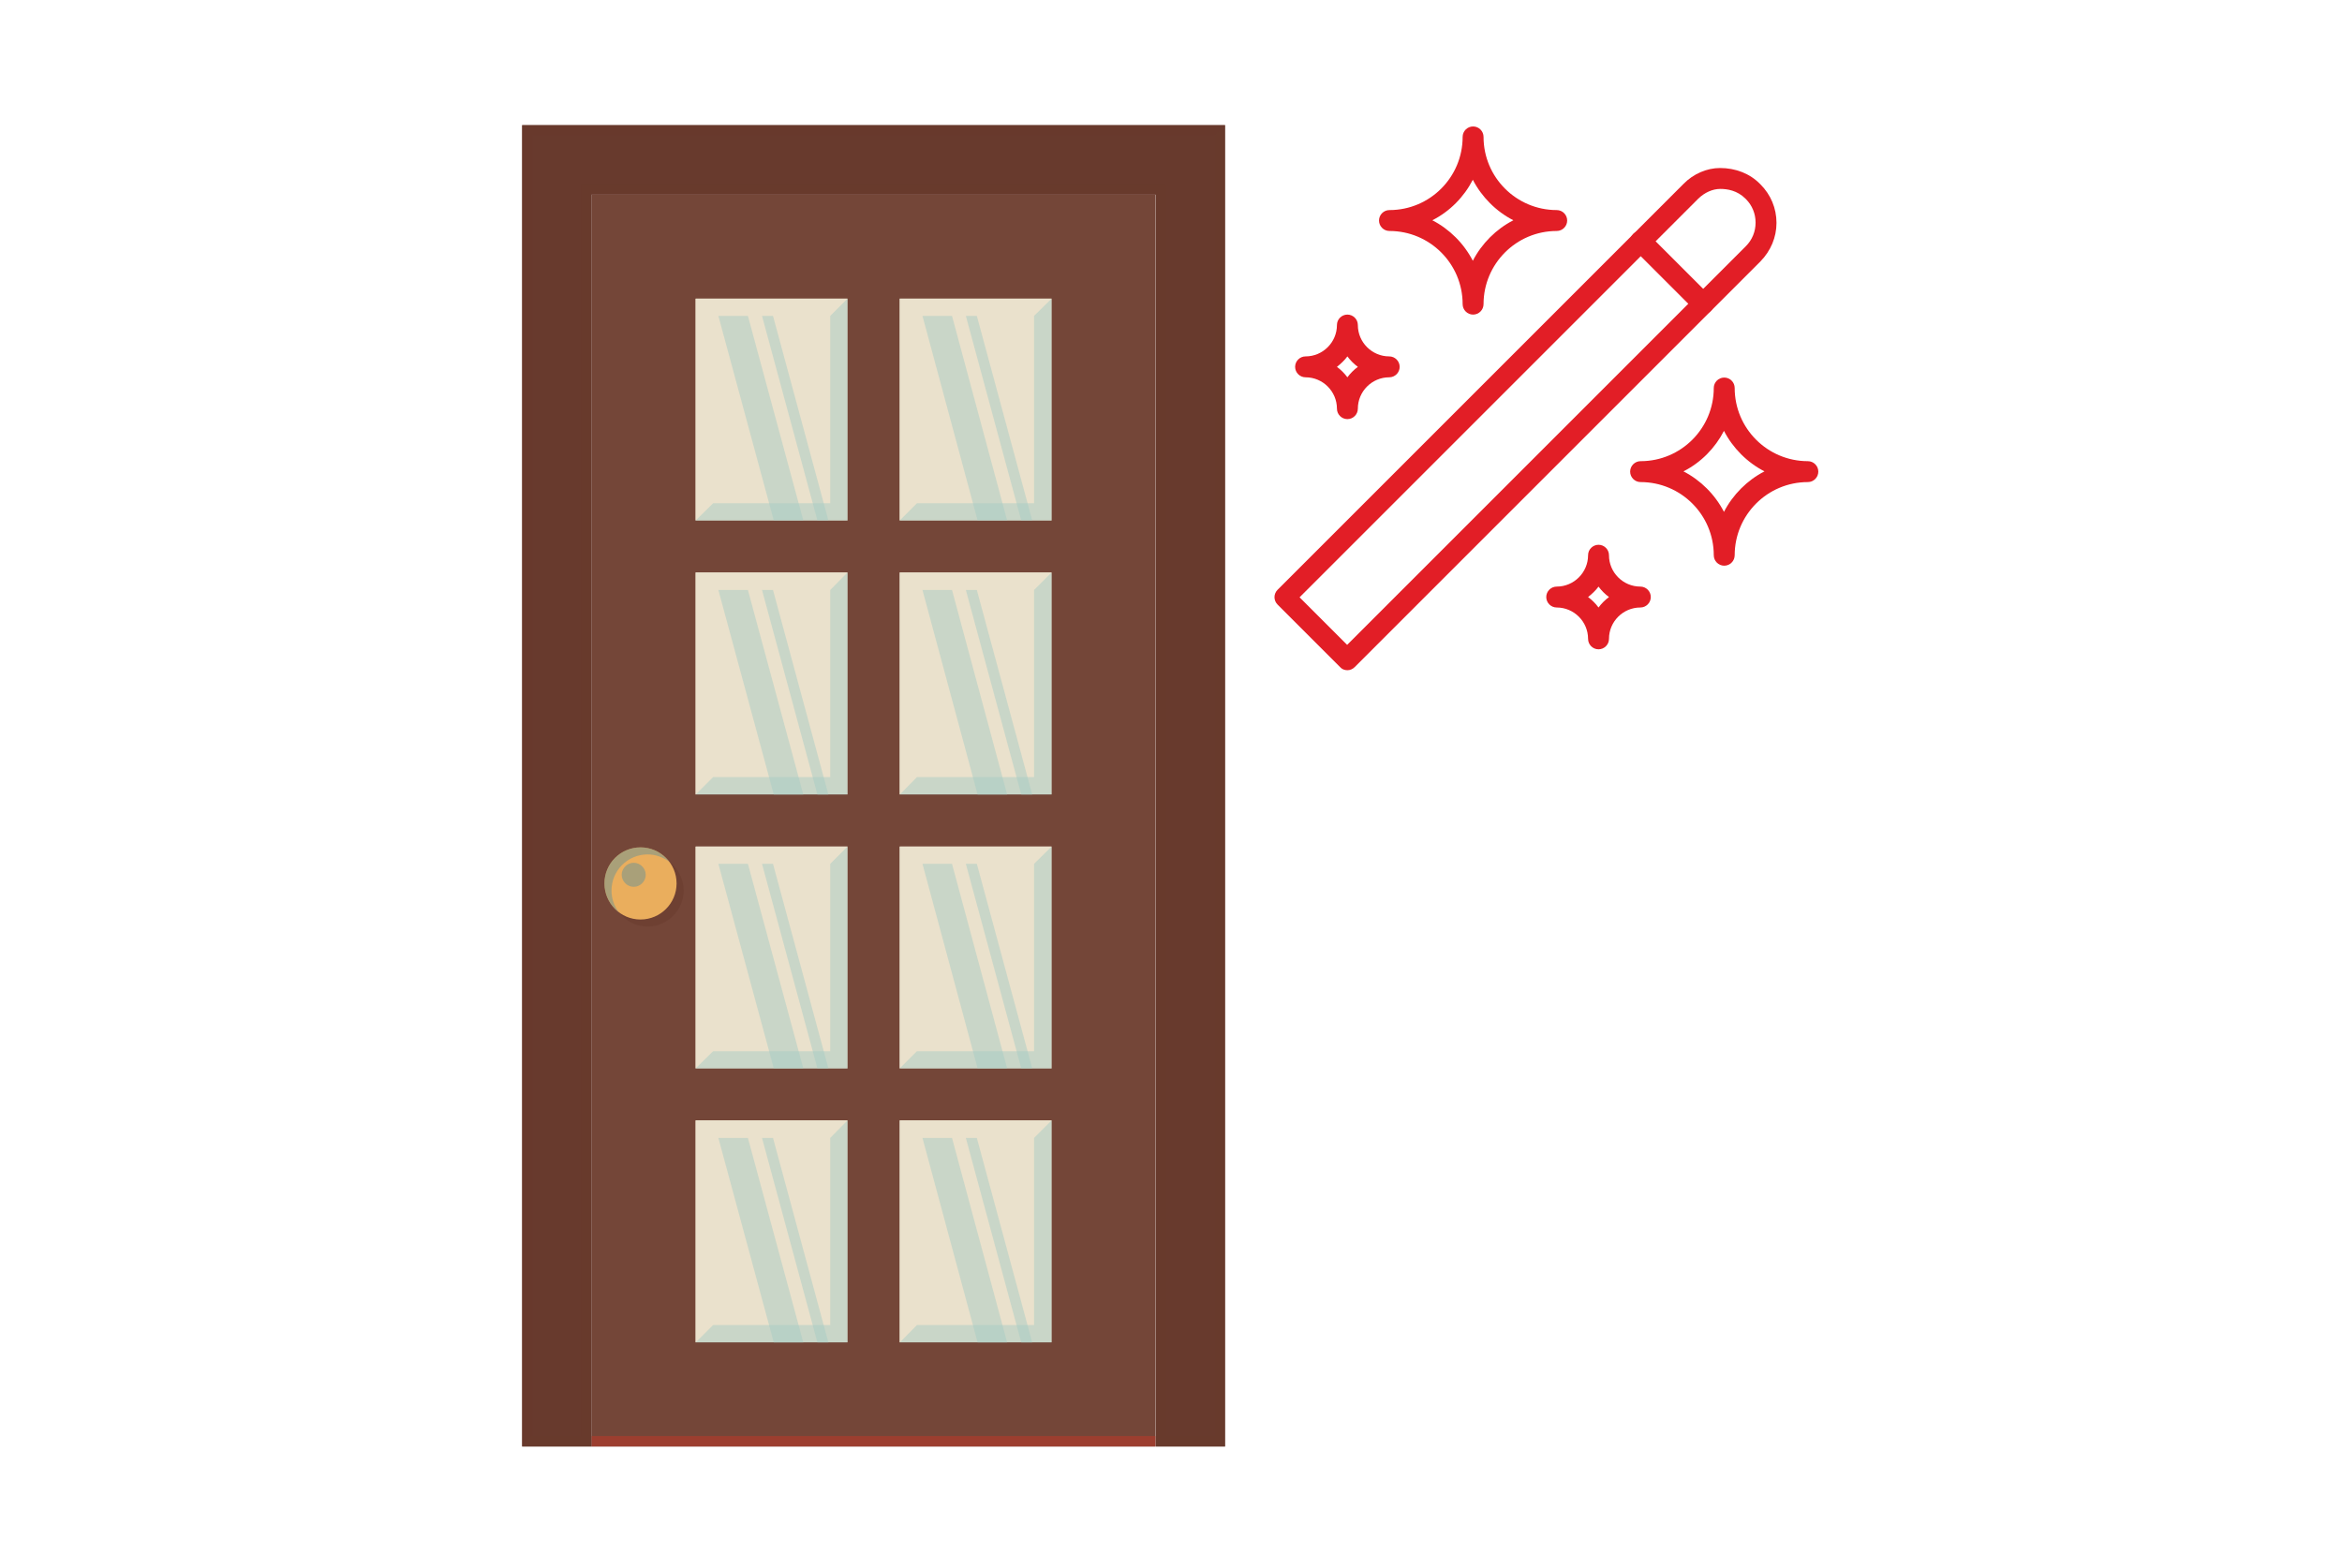 <?xml version="1.0" encoding="utf-8"?>
<!-- Generator: Adobe Illustrator 23.0.3, SVG Export Plug-In . SVG Version: 6.00 Build 0)  -->
<svg version="1.1" id="Layer_1" xmlns="http://www.w3.org/2000/svg" xmlns:xlink="http://www.w3.org/1999/xlink" x="0px" y="0px"
	 viewBox="0 0 896.2 600" style="enable-background:new 0 0 896.2 600;" xml:space="preserve">
<style type="text/css">
	.st0{fill:#744638;}
	.st1{opacity:0.5;fill:#C53727;}
	.st2{opacity:0.5;fill:#683A2D;}
	.st3{fill:#EAAE5D;}
	.st4{opacity:0.5;fill:#689296;}
	.st5{fill:#683A2D;}
	.st6{opacity:0.7;fill:#683A2D;}
	.st7{fill:#EAE1CC;}
	.st8{opacity:0.5;fill:#A8CCC5;}
	.st9{fill:#E21E26;}
</style>
<g>
	<g>
		<rect x="226.3" y="74.5" class="st0" width="215.9" height="479.1"/>
		<rect x="226.3" y="549.6" class="st1" width="215.9" height="4"/>
	</g>
	<g>
		<path class="st2" d="M256.1,329.8c1.8,2.3,2.8,5.2,2.8,8.3c0,7.6-6.2,13.8-13.8,13.8c-3.1,0-6-1.1-8.3-2.8c2.5,3.3,6.5,5.5,11,5.5
			c7.6,0,13.8-6.2,13.8-13.8C261.6,336.3,259.4,332.3,256.1,329.8z"/>
		<ellipse class="st3" cx="245.1" cy="338.1" rx="13.8" ry="13.8"/>
		<path class="st4" d="M236.8,349.1c-1.8-2.3-2.8-5.2-2.8-8.3c0-7.6,6.2-13.8,13.8-13.8c3.1,0,6,1.1,8.3,2.8
			c-2.5-3.3-6.5-5.5-11-5.5c-7.6,0-13.8,6.2-13.8,13.8C231.3,342.6,233.5,346.6,236.8,349.1z"/>
		<path class="st4" d="M247.1,334.8c0,2.5-2.1,4.6-4.6,4.6s-4.6-2.1-4.6-4.6c0-2.5,2.1-4.6,4.6-4.6S247.1,332.3,247.1,334.8z"/>
	</g>
	<g>
		<polygon class="st5" points="199.8,47.9 199.8,553.6 226.3,553.6 226.3,74.5 442.3,74.5 442.3,553.6 468.8,553.6 468.8,47.9 		"/>
		<polygon class="st6" points="203.8,51.9 464.9,51.9 468.8,47.9 199.8,47.9 199.8,553.6 203.8,549.6 		"/>
		<polygon class="st2" points="468.8,47.9 464.9,51.9 464.9,549.6 446.2,549.6 446.2,70.5 222.4,70.5 222.4,549.6 203.8,549.6 
			199.8,553.6 222.4,553.6 222.4,553.6 226.3,553.6 226.3,553.6 226.3,549.6 226.3,74.5 442.3,74.5 442.3,549.6 442.3,553.6 
			442.3,553.6 446.2,553.6 446.2,553.6 468.8,553.6 		"/>
	</g>
	<g>
		<g>
			<rect x="266.2" y="114.3" class="st7" width="58.1" height="84.9"/>
			<polygon class="st7" points="272.9,120.9 317.7,120.9 324.3,114.3 266.2,114.3 266.2,199.2 272.9,192.6 			"/>
			<polygon class="st8" points="317.7,192.6 272.9,192.6 266.2,199.2 324.3,199.2 324.3,114.3 317.7,120.9 			"/>
			<g>
				<polygon class="st8" points="295.8,120.9 291.6,120.9 312.8,199.2 317,199.2 				"/>
				<polygon class="st8" points="296.1,199.2 307.4,199.2 286.2,120.9 274.9,120.9 				"/>
			</g>
		</g>
		<g>
			<rect x="344.3" y="114.3" class="st7" width="58.1" height="84.9"/>
			<polygon class="st7" points="350.9,120.9 395.7,120.9 402.4,114.3 344.3,114.3 344.3,199.2 350.9,192.6 			"/>
			<polygon class="st8" points="395.7,192.6 350.9,192.6 344.3,199.2 402.4,199.2 402.4,114.3 395.7,120.9 			"/>
			<g>
				<polygon class="st8" points="373.8,120.9 369.6,120.9 390.8,199.2 395,199.2 				"/>
				<polygon class="st8" points="374.1,199.2 385.4,199.2 364.3,120.9 353,120.9 				"/>
			</g>
		</g>
		<g>
			<rect x="266.2" y="219.1" class="st7" width="58.1" height="84.9"/>
			<polygon class="st7" points="272.9,225.8 317.7,225.8 324.3,219.1 266.2,219.1 266.2,304.1 272.9,297.4 			"/>
			<polygon class="st8" points="317.7,297.4 272.9,297.4 266.2,304.1 324.3,304.1 324.3,219.1 317.7,225.8 			"/>
			<g>
				<polygon class="st8" points="295.8,225.8 291.6,225.8 312.8,304.1 317,304.1 				"/>
				<polygon class="st8" points="296.1,304.1 307.4,304.1 286.2,225.8 274.9,225.8 				"/>
			</g>
		</g>
		<g>
			<rect x="344.3" y="219.1" class="st7" width="58.1" height="84.9"/>
			<polygon class="st7" points="350.9,225.8 395.7,225.8 402.4,219.1 344.3,219.1 344.3,304.1 350.9,297.4 			"/>
			<polygon class="st8" points="395.7,297.4 350.9,297.4 344.3,304.1 402.4,304.1 402.4,219.1 395.7,225.8 			"/>
			<g>
				<polygon class="st8" points="373.8,225.8 369.6,225.8 390.8,304.1 395,304.1 				"/>
				<polygon class="st8" points="374.1,304.1 385.4,304.1 364.3,225.8 353,225.8 				"/>
			</g>
		</g>
		<g>
			<rect x="266.2" y="324" class="st7" width="58.1" height="84.9"/>
			<polygon class="st7" points="272.9,330.6 317.7,330.6 324.3,324 266.2,324 266.2,408.9 272.9,402.3 			"/>
			<polygon class="st8" points="317.7,402.3 272.9,402.3 266.2,408.9 324.3,408.9 324.3,324 317.7,330.6 			"/>
			<g>
				<polygon class="st8" points="295.8,330.6 291.6,330.6 312.8,408.9 317,408.9 				"/>
				<polygon class="st8" points="296.1,408.9 307.4,408.9 286.2,330.6 274.9,330.6 				"/>
			</g>
		</g>
		<g>
			<rect x="344.3" y="324" class="st7" width="58.1" height="84.9"/>
			<polygon class="st7" points="350.9,330.6 395.7,330.6 402.4,324 344.3,324 344.3,408.9 350.9,402.3 			"/>
			<polygon class="st8" points="395.7,402.3 350.9,402.3 344.3,408.9 402.4,408.9 402.4,324 395.7,330.6 			"/>
			<g>
				<polygon class="st8" points="373.8,330.6 369.6,330.6 390.8,408.9 395,408.9 				"/>
				<polygon class="st8" points="374.1,408.9 385.4,408.9 364.3,330.6 353,330.6 				"/>
			</g>
		</g>
		<g>
			<rect x="266.2" y="428.8" class="st7" width="58.1" height="84.9"/>
			<polygon class="st7" points="272.9,435.5 317.7,435.5 324.3,428.8 266.2,428.8 266.2,513.8 272.9,507.1 			"/>
			<polygon class="st8" points="317.7,507.1 272.9,507.1 266.2,513.8 324.3,513.8 324.3,428.8 317.7,435.5 			"/>
			<g>
				<polygon class="st8" points="295.8,435.5 291.6,435.5 312.8,513.8 317,513.8 				"/>
				<polygon class="st8" points="296.1,513.8 307.4,513.8 286.2,435.5 274.9,435.5 				"/>
			</g>
		</g>
		<g>
			<rect x="344.3" y="428.8" class="st7" width="58.1" height="84.9"/>
			<polygon class="st7" points="350.9,435.5 395.7,435.5 402.4,428.8 344.3,428.8 344.3,513.8 350.9,507.1 			"/>
			<polygon class="st8" points="395.7,507.1 350.9,507.1 344.3,513.8 402.4,513.8 402.4,428.8 395.7,435.5 			"/>
			<g>
				<polygon class="st8" points="373.8,435.5 369.6,435.5 390.8,513.8 395,513.8 				"/>
				<polygon class="st8" points="374.1,513.8 385.4,513.8 364.3,435.5 353,435.5 				"/>
			</g>
		</g>
	</g>
</g>
<g>
	<g>
		<path class="st9" d="M515.6,256.5L515.6,256.5c-1.1,0-2.1-0.4-2.8-1.2l-23.9-23.9c-1.6-1.6-1.6-4.1,0-5.7L644.2,70.4
			c3.8-3.9,9-6.1,14-6.1c5.9,0,11.4,2.1,15.3,6.1l0.2,0.2c3.9,3.9,6.1,9.1,6.1,14.7c0,5.5-2.2,10.7-6.1,14.7L518.4,255.3
			C517.6,256.1,516.6,256.5,515.6,256.5z M497.3,228.6l18.2,18.2L668.1,94.2c2.4-2.4,3.7-5.6,3.7-9c0-3.4-1.3-6.6-3.7-9l-0.2-0.2
			c-3.1-3.1-6.9-3.7-9.6-3.7c-3,0-6,1.4-8.4,3.7L497.3,228.6z"/>
	</g>
	<g>
		<path class="st9" d="M651.7,120.3c-1,0-2.1-0.4-2.8-1.2L625,95.2c-1.6-1.6-1.6-4.1,0-5.7c1.6-1.6,4.1-1.6,5.7,0l23.9,23.9
			c1.6,1.6,1.6,4.1,0,5.7C653.7,119.9,652.7,120.3,651.7,120.3z"/>
	</g>
	<g>
		<path class="st9" d="M563.7,120.4c-2.2,0-4-1.8-4-4c0-15.5-12.6-28-28-28c-2.2,0-4-1.8-4-4c0-2.2,1.8-4,4-4c15.5,0,28-12.6,28-28
			c0-2.2,1.8-4,4-4c2.2,0,4,1.8,4,4c0,15.5,12.6,28,28,28c2.2,0,4,1.8,4,4c0,2.2-1.8,4-4,4c-15.5,0-28,12.6-28,28
			C567.7,118.6,565.9,120.4,563.7,120.4z M548.1,84.3c6.6,3.4,12.1,8.9,15.5,15.5c3.4-6.6,8.9-12.1,15.5-15.5
			c-6.6-3.4-12.1-8.9-15.5-15.5C560.2,75.4,554.8,80.9,548.1,84.3z"/>
	</g>
	<g>
		<path class="st9" d="M515.6,160.4c-2.2,0-4-1.8-4-4c0-6.6-5.4-12-12-12c-2.2,0-4-1.8-4-4c0-2.2,1.8-4,4-4c6.6,0,12-5.4,12-12
			c0-2.2,1.8-4,4-4c2.2,0,4,1.8,4,4c0,6.6,5.4,12,12,12c2.2,0,4,1.8,4,4c0,2.2-1.8,4-4,4c-6.6,0-12,5.4-12,12
			C519.6,158.6,517.8,160.4,515.6,160.4z M511.6,140.4c1.5,1.1,2.9,2.5,4,4c1.1-1.5,2.5-2.9,4-4c-1.5-1.1-2.9-2.5-4-4
			C514.5,137.9,513.1,139.2,511.6,140.4z"/>
	</g>
	<g>
		<path class="st9" d="M659.8,216.5c-2.2,0-4-1.8-4-4c0-15.5-12.6-28-28-28c-2.2,0-4-1.8-4-4c0-2.2,1.8-4,4-4c15.5,0,28-12.6,28-28
			c0-2.2,1.8-4,4-4c2.2,0,4,1.8,4,4c0,15.5,12.6,28,28,28c2.2,0,4,1.8,4,4c0,2.2-1.8,4-4,4c-15.5,0-28,12.6-28,28
			C663.8,214.7,662,216.5,659.8,216.5z M644.2,180.4c6.6,3.4,12.1,8.9,15.5,15.5c3.4-6.6,8.9-12.1,15.5-15.5
			c-6.6-3.4-12.1-8.9-15.5-15.5C656.3,171.5,650.9,177,644.2,180.4z"/>
	</g>
	<g>
		<path class="st9" d="M611.7,248.5c-2.2,0-4-1.8-4-4c0-6.6-5.4-12-12-12c-2.2,0-4-1.8-4-4c0-2.2,1.8-4,4-4c6.6,0,12-5.4,12-12
			c0-2.2,1.8-4,4-4c2.2,0,4,1.8,4,4c0,6.6,5.4,12,12,12c2.2,0,4,1.8,4,4c0,2.2-1.8,4-4,4c-6.6,0-12,5.4-12,12
			C615.7,246.7,613.9,248.5,611.7,248.5z M607.7,228.5c1.5,1.1,2.9,2.5,4,4c1.1-1.5,2.5-2.9,4-4c-1.5-1.1-2.9-2.5-4-4
			C610.6,226,609.2,227.3,607.7,228.5z"/>
	</g>
</g>
</svg>

